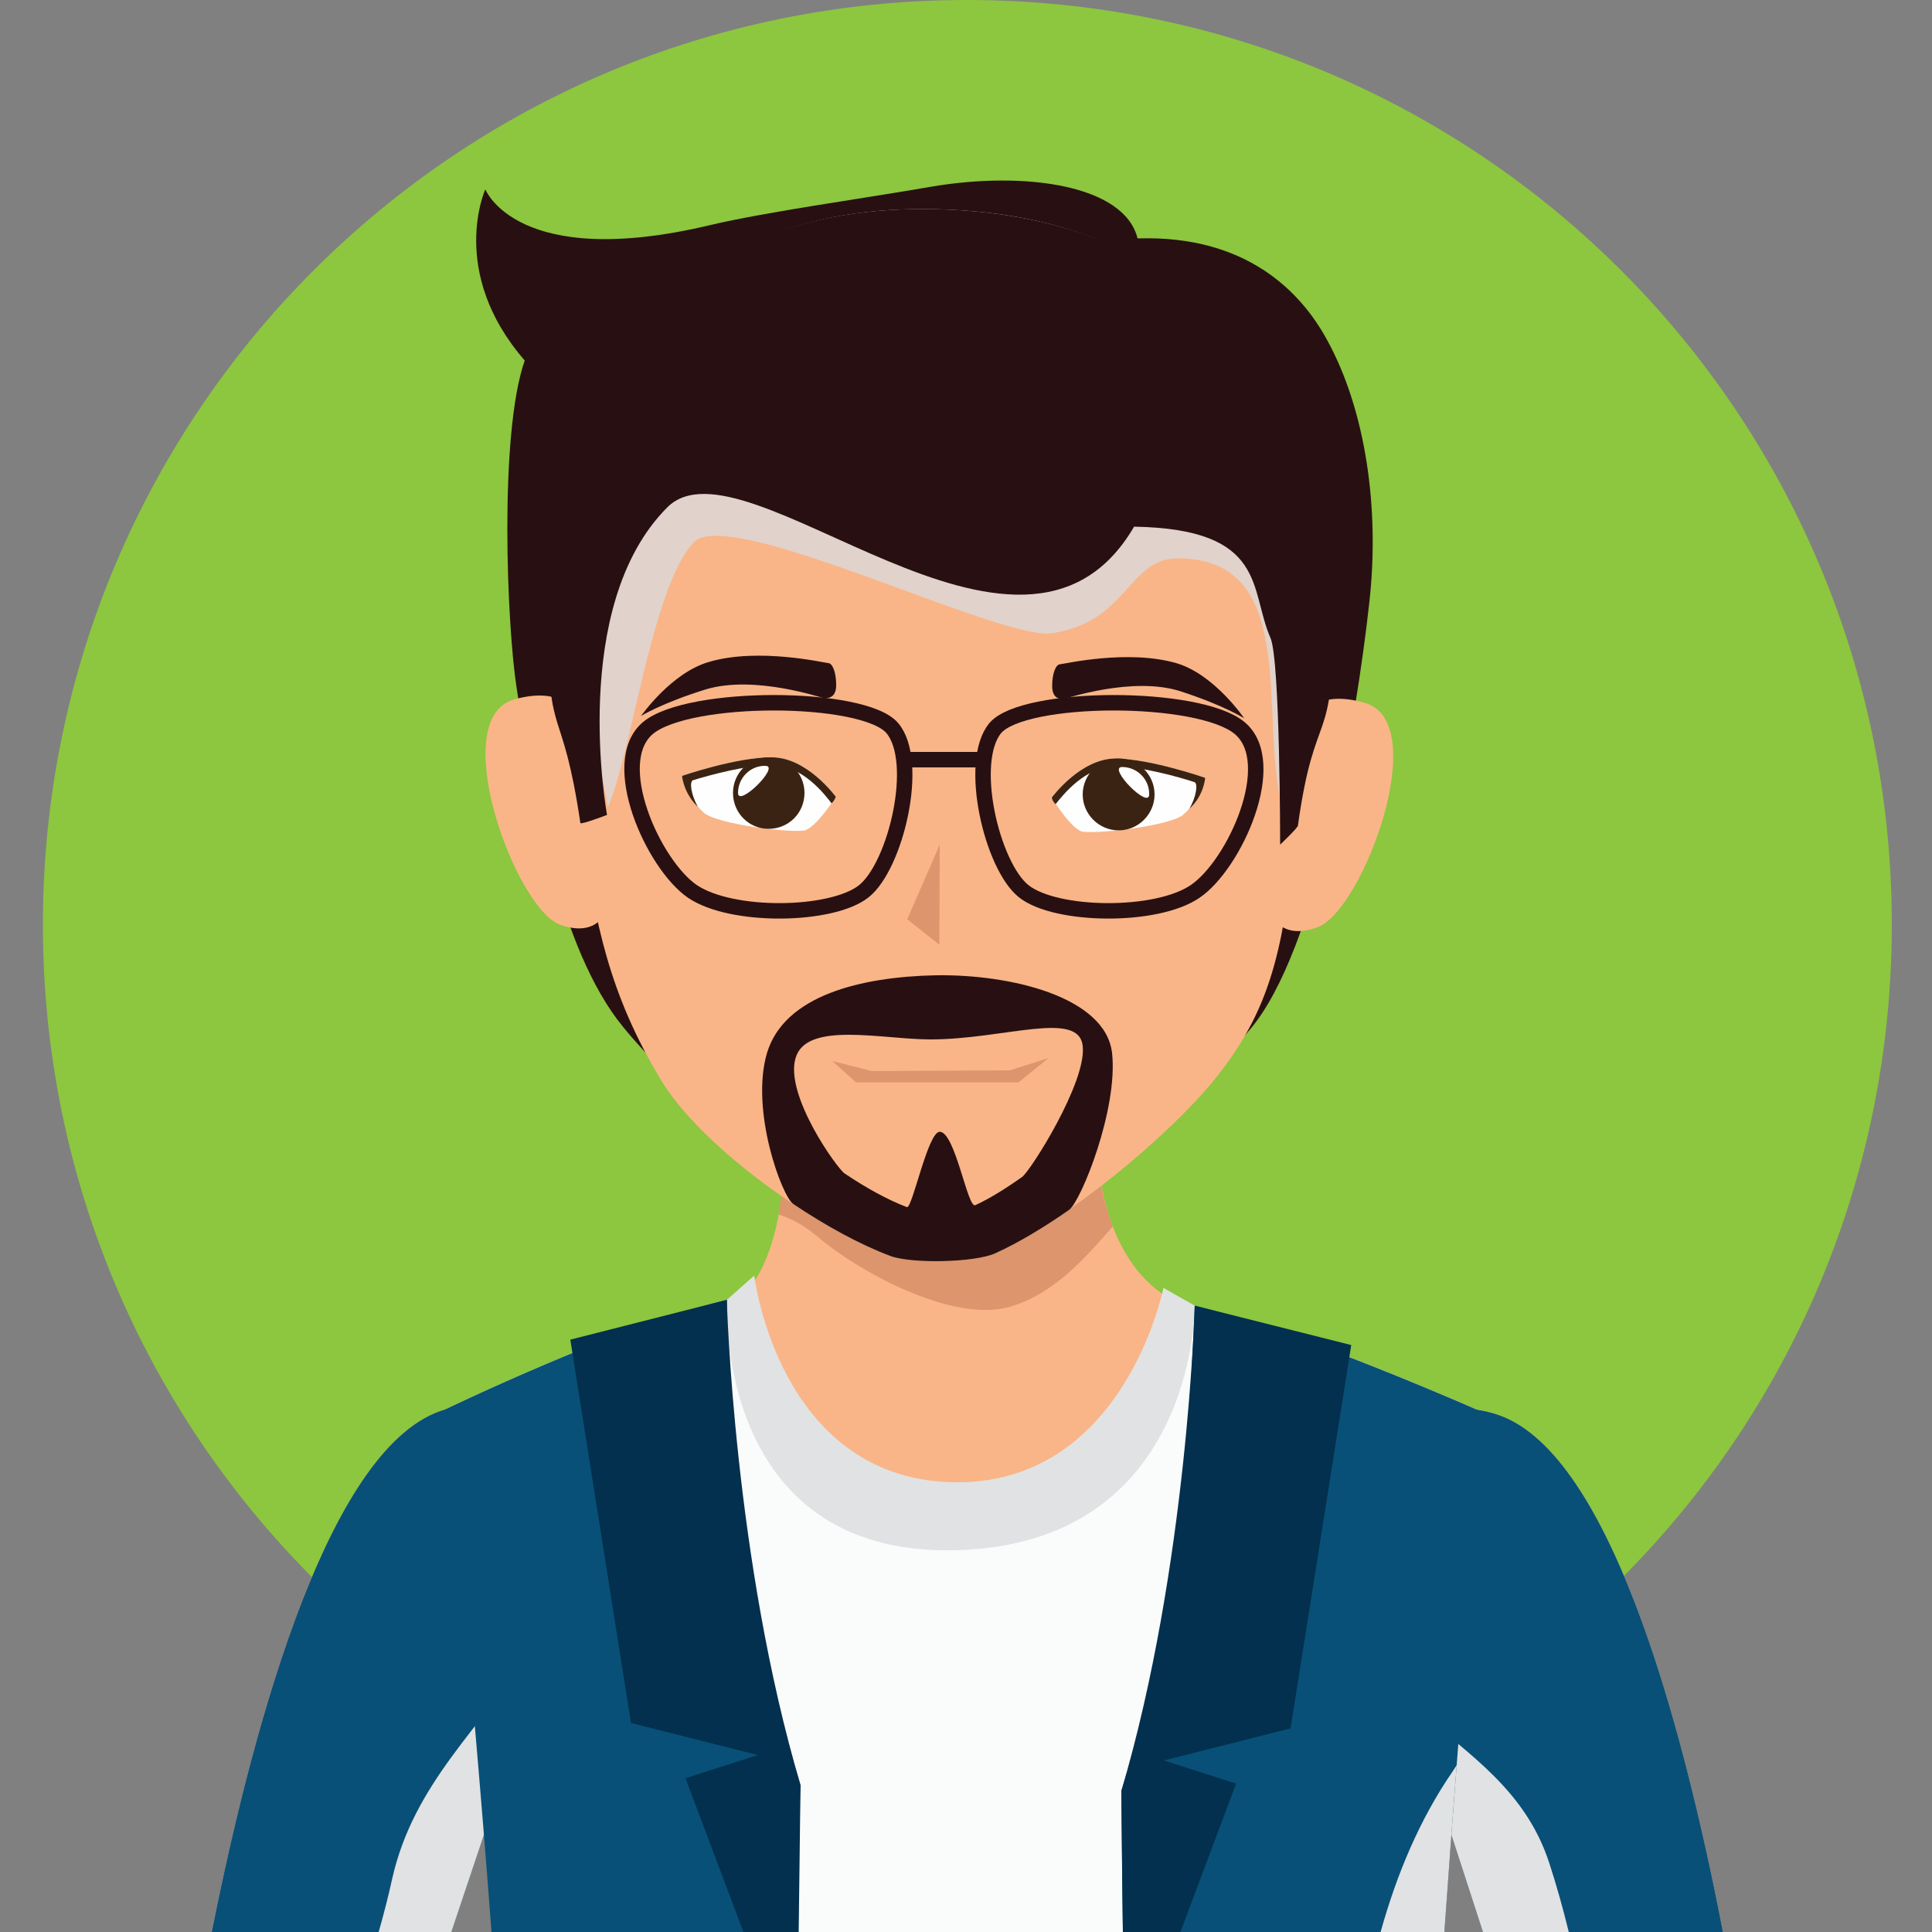 <svg version="1.2" xmlns="http://www.w3.org/2000/svg" viewBox="0 0 500 500" width="500" height="500">
	<rect x="0" y="0" width="500" height="500" fill="#808080" stroke="none"/>
	<title>New Project</title>
	<style>
		.s0 { fill: #8dc63f } 
		.s1 { fill: #281012 } 
		.s2 { fill: #f9b587 } 
		.s3 { fill: #dc956d } 
		.s4 { mix-blend-mode: multiply;fill: #e1d2cb } 
		.s5 { fill: #fefefe } 
		.s6 { fill: #3b2313 } 
		.s7 { fill: none;stroke: #281012;stroke-width: 4 } 
		.s8 { fill: #fafbfb } 
		.s9 { mix-blend-mode: multiply;fill: #e1e2e3 } 
		.s10 { fill: #085077 } 
		.s11 { fill: #e1e2e3 } 
		.s12 { fill: #03304e } 
	</style>
	<path id="&lt;Path&gt;" class="s0" d="m250.3 478.5c-132.3 0-239.2-106.9-239.2-239.2 0-132.3 106.9-239.3 239.2-239.3 132.4 0 239.3 107 239.3 239.3 0 132.3-106.9 239.2-239.3 239.2z"/>
	<path id="&lt;Path&gt;" class="s1" d="m323.6 266.3c-28.7 34.1-65.1 45.4-79.3 45.3-14.6-0.1-53.9-10.2-83.1-45.9-16.5-20.2-23.3-60-27.5-87.7-2.5-15.9-4.6-65.6 2.1-84.7-19.9-22.9-10.2-44.3-10.2-44.3 0 0 8.2 21.1 58 9.3 14.7-3.5 41-7.1 57.5-10 24.3-4.1 49.9-0.4 53.3 13.4 28-0.9 42.2 13.7 49 26.2 10 18.1 13.7 43.6 11 67.8-3.5 32-13.6 90.2-30.8 110.6z"/>
	<path id="&lt;Path&gt;" class="s2" d="m152.5 201.1c0 0 3.5-26.5-19.4-20.1-17.7 4.9 0.2 54 11.8 58.3 10 3.6 12.2-4 12.2-4z"/>
	<path id="&lt;Path&gt;" class="s2" d="m333.6 201.8c0 0-3.3-26.5 19.6-19.9 17.7 5-0.6 54-12.3 58.1-10 3.6-12.1-4-12.1-4z"/>
	<path id="&lt;Path&gt;" class="s2" d="m371.7 500l13-134.1c0 0-47.9-21.3-75.5-28-25.9-6.4-56.4-5.8-59.5-5.7-3.2-0.1-33.6-0.9-59.6 5.2-27.7 6.5-75 27.4-75 27.4 0 0 9 62.6 17.9 135.2z"/>
	<path id="&lt;Path&gt;" class="s2" d="m244.1 381.9c0 0 63.3-43.1 59.5-45.3-22.4-12.4-19.7-47.4-19.7-47.4l-81.2-4.6c0 0 5 49.6-19.1 55.7-1.7 0.4 60.5 41.6 60.5 41.6z"/>
	<path id="&lt;Path&gt;" class="s3" d="m201.5 314.3c3.4 1.1 6.7 2.9 9.9 5.6 10.6 9.1 35.4 22.8 50.3 18.2 11-3.4 18.6-11.9 26.3-20.7-5.3-13.3-4.1-28.2-4.1-28.2l-81.2-4.6c0 0 1.5 15.1-1.2 29.7z"/>
	<path id="&lt;Path&gt;" class="s2" d="m335.9 213.7c-4 29-5.2 45.8-22.1 66.3-11.7 14.2-37.3 35.6-56.1 44.3-5.3 2.5-22.1 2.8-27.4 0.7-20.5-7.9-49.3-28.8-59.3-45.6-13.4-22.3-16.9-40.1-20.8-66.4-4.7-31.7-5.1-20.5-4.9-50.4 0.2-60.8 23.8-104.6 92-104.3 68.3 0.2 102.9 38.6 103.7 101 0.4 34.2-0.7 22.6-5.1 54.4z"/>
	<path id="&lt;Path&gt;" class="s1" d="m198.5 272.5c-4.4 14.9 3.9 37.2 6.8 39.1 8.5 5.7 17.3 10.5 25 13.4 5.3 2.1 22.1 1.8 27.4-0.7 5.9-2.7 12.4-6.6 19-11.2 3.1-2.3 12.7-26.1 11.1-40.6-1.7-14.5-26.2-20.4-45.6-20.1-19.4 0.4-39.2 5.2-43.7 20.1z"/>
	<path id="&lt;Path&gt;" class="s2" d="m205.9 273.8c-2.9 9.6 10.8 28.7 12.7 29.9 5.5 3.7 11.1 6.8 16.1 8.7 1.4 0.5 5.4-19.5 8.5-19.5 4 0 7.2 19.9 9.2 19 3.7-1.7 7.9-4.3 12.1-7.3 2.1-1.4 16.8-24.6 15.7-33.9-1-9.4-20.4-1.7-39.4-1.7-12.5 0-32.1-4.8-34.9 4.8z"/>
	<path id="&lt;Path&gt;" class="s4" d="m179.6 140.3c9.2-9.5 79 25.4 92.5 23.6 19.8-2.8 19.8-19.5 32.8-19.4 30.3 0.1 21.6 37.3 26.3 61.6 1.2 6.5 2.8 1.9 4.6 8.7q0-0.6 0.1-1.1c4.4-31.8 5.5-20.2 5.1-54.4-0.8-62.4-33.5-104.9-101.7-105.2-68.2-0.3-93.8 47.7-94 108.5-0.2 28.5 7.9 19.6 12 46.2 5.9-12.3 11.4-57.3 22.3-68.5z"/>
	<path id="&lt;Path&gt;" class="s1" d="m172.7 131.3c20-20 91.5 55.2 120.8 5 34.6 0.6 29.8 16.3 35.3 28.8 2.5 5.8 2.5 53.5 2.5 53.5 0 0 4.5-4.3 4.6-4.9 4.4-31.8 9.4-19.3 9-53.5-0.8-62.5-37.4-105.8-105.6-106.1-68.2-0.3-97.2 47.7-97.4 108.5-0.1 29.9 3.6 18.7 8.3 50.4 0.1 0.5 6.9-2.1 6.9-2.1 0 0-10-54 15.6-79.6z"/>
	<path id="&lt;Path&gt;" class="s2" d="m116.8 500l11.9-35.5c0 0 33.5-113.6-13.6-99.7-29.2 8.6-48.9 78-60.3 135.2z"/>
	<path id="&lt;Path&gt;" class="s2" d="m383.8 500h62.1c-11-57-30.1-125.4-59-134.1-46.9-14.3-14.3 99.6-14.3 99.6z"/>
	<path id="&lt;Path&gt;" class="s5" d="m311.9 201.3c0 0-0.9 5.1-5.5 9.4-3.4 3.2-24.4 5.4-26.7 4.4-3.2-1.5-7.5-8.7-7.5-8.7 0 0 7.4-10.1 16.5-10.1 9.2 0.1 23.2 5 23.2 5z"/>
	<path id="&lt;Path&gt;" class="s6" d="m288.7 198.3c6.6 0.1 15.8 2.6 20.4 4.1 1 0.3 0.5 3.9-1.3 6.9 3.8-3.4 4.1-8 4.1-8 0 0-14-4.9-23.2-5-9.1 0-16.5 10.1-16.5 10.1 0 0 0.2 1.1 1 1.7 1.7-2.1 7.6-9.8 15.5-9.8z"/>
	<path id="&lt;Path&gt;" class="s6" d="m289.5 214.9c-5.1 0-9.3-4.2-9.3-9.3 0-5.1 4.2-9.3 9.3-9.3 5.1 0 9.3 4.2 9.3 9.3 0 5.1-4.2 9.3-9.3 9.3z"/>
	<path id="&lt;Path&gt;" class="s5" d="m297.4 205.6c0 4-10.9-7.1-7-7.1 3.9 0 7.1 3.2 7 7.1z"/>
	<path id="&lt;Path&gt;" class="s1" d="m165.9 185.3c0 0 5.2-3.3 16.8-6.9 12.7-3.8 30.1 2.3 30.7 2.3 1.2 0 3-0.3 3-3.4 0-3.2-0.9-5.7-2.1-5.7-0.7 0-17.9-4.1-30.8-0.3-9.8 2.8-17.6 14-17.6 14z"/>
	<path id="&lt;Path&gt;" class="s1" d="m322 185.9c0 0-5.1-3.3-16.5-7-12.5-4-29.7 2-30.4 2-1.1 0-2.8-0.3-2.8-3.4 0-3.1 0.9-5.6 2.1-5.6 0.7 0 17.6-4 30.3-0.2 9.7 3 17.3 14.2 17.3 14.2z"/>
	<path id="&lt;Path&gt;" class="s5" d="m176.5 200.8c0 0 0.9 5.1 5.5 9.4 3.4 3.3 24.4 5.6 26.6 4.6 3.3-1.5 7.7-8.6 7.7-8.6 0 0-7.4-10.2-16.5-10.2-9.1-0.1-23.3 4.8-23.3 4.8z"/>
	<path id="&lt;Path&gt;" class="s6" d="m199.8 198c-6.6 0-15.8 2.5-20.4 3.9-1.1 0.3-0.5 3.9 1.2 6.9-3.7-3.5-4.1-8-4.1-8 0 0 14.2-4.9 23.3-4.8 9.1 0 16.5 10.2 16.5 10.2 0 0-0.3 1-1.1 1.7-1.6-2.1-7.5-9.9-15.4-9.9z"/>
	<path id="&lt;Path&gt;" class="s6" d="m198.9 214.5c-5.1 0-9.2-4.1-9.2-9.3 0-5.1 4.1-9.2 9.2-9.2 5.2 0 9.3 4.1 9.3 9.2 0 5.2-4.1 9.3-9.3 9.3z"/>
	<path id="&lt;Path&gt;" class="s5" d="m191 205.2c0 3.9 11-7 7.1-7-3.9-0.1-7.1 3.1-7.1 7z"/>
	<path id="&lt;Path&gt;" class="s3" d="m243.1 244.5l-8.3-6.6 8.4-19.3z"/>
	<path id="&lt;Path&gt;" class="s3" d="m221.5 280.1l-6.1-5.5 10.3 2.6 35.7-0.2 10-3.2-7.8 6.3z"/>
	<path id="&lt;Path&gt;" class="s7" d="m223.5 230.7c-8.3 6.5-34.1 6.9-44.3 0-10.1-6.9-22.1-33.4-11.5-42.3 10.6-8.8 55.8-8.6 63.2 0 7.4 8.7 0.9 35.8-7.4 42.3z"/>
	<path id="&lt;Path&gt;" class="s7" d="m265 230.7c8.3 6.5 34.2 6.9 44.3 0 10.2-6.9 22.2-33.4 11.5-42.3-10.6-8.8-55.8-8.6-63.2 0-7.3 8.7-0.9 35.8 7.4 42.3z"/>
	<path id="&lt;Path&gt;" class="s7" d="m234.1 196.6h20.3"/>
	<path id="&lt;Path&gt;" class="s8" d="m371.7 500l13-134.1c0 0-47.9-21.3-75.5-28-1.7 37-34.5 57.8-63.1 57.8-28.6 0-58.2-24.6-58-59.3-27.6 6.5-73 28.4-73 28.4 0 0 9 62.6 17.9 135.2z"/>
	<path id="&lt;Path&gt;" class="s9" d="m371.7 500l4.6-47.3q-0.3 0.2-0.6 0.3c-20 11-18.6 27.4-19.4 47z"/>
	<path id="&lt;Path&gt;" class="s9" d="m142.4 500c-7.1-24.1-12.9-43.4-15.6-48.8 2 15.2 4.1 31.8 6.2 48.8z"/>
	<path id="&lt;Path&gt;" class="s10" d="m116.8 500l11.9-35.5c0 0 33.5-113.6-13.6-99.7-29.2 8.6-48.9 78-60.3 135.2z"/>
	<path id="&lt;Path&gt;" class="s9" d="m116.8 500l11.9-35.5c0 0 5-17 8.4-37.1-12.5 19.7-30 34-35.6 58.8-1 4.6-2.2 9.2-3.5 13.8z"/>
	<path id="&lt;Path&gt;" class="s10" d="m383.8 500h62.1c-11-57-30.1-125.4-59-134.1-46.9-14.3-14.3 99.6-14.3 99.6z"/>
	<path id="&lt;Path&gt;" class="s9" d="m383.8 500h22.2c-1.5-6.1-3.2-12.2-5.1-18-6.1-18.5-20.2-27.6-33.8-39.2 2.7 13.1 5.5 22.7 5.5 22.7z"/>
	<path id="&lt;Path&gt;" class="s11" d="m301.1 333.3c0 0-10.2 51.5-54.9 50.3-44.8-1.3-51-53.5-51-53.5l-7.1 6.3c0 0-3.6 66.2 59 64.8 62.6-1.4 62.1-63.3 62.1-63.3z"/>
	<path id="&lt;Path&gt;" class="s10" d="m206.2 500v-36.1c-17.1-59.5-18.2-110.2-18.1-127.5-27.6 6.5-73 28.4-73 28.4 0 0 6.5 60.6 12.1 135.2z"/>
	<path id="&lt;Path&gt;" class="s10" d="m373.8 500c5.2-74.6 10.9-134.1 10.9-134.1 0 0-47.9-21.3-75.5-28-0.8 17.2-2.4 74.8-19 125.6l0.4 36.5z"/>
	<path id="&lt;Path&gt;" class="s9" d="m373.8 500c1.1-15.1 2.1-29.7 3.2-43.2-0.4 0.6-0.7 1.1-1.1 1.7-8.4 12.2-14.4 26.4-18.6 41.5z"/>
	<path id="&lt;Path&gt;" class="s12" d="m305.5 500l14.4-38.4-18.7-6 32.8-8.3 15.7-99.2-40.5-10.2c0 0-1.8 67.5-19 125.6 0.1 9.8 0.2 23.5 0.4 36.5z"/>
	<path id="&lt;Path&gt;" class="s12" d="m196.1 454.2l-18.7 6 15 39.8h14.3c0.2-13.4 0.3-27.8 0.5-38-17.3-58.1-19.1-125.6-19.1-125.6l-40.5 10.3 15.7 99.2z"/>
</svg>